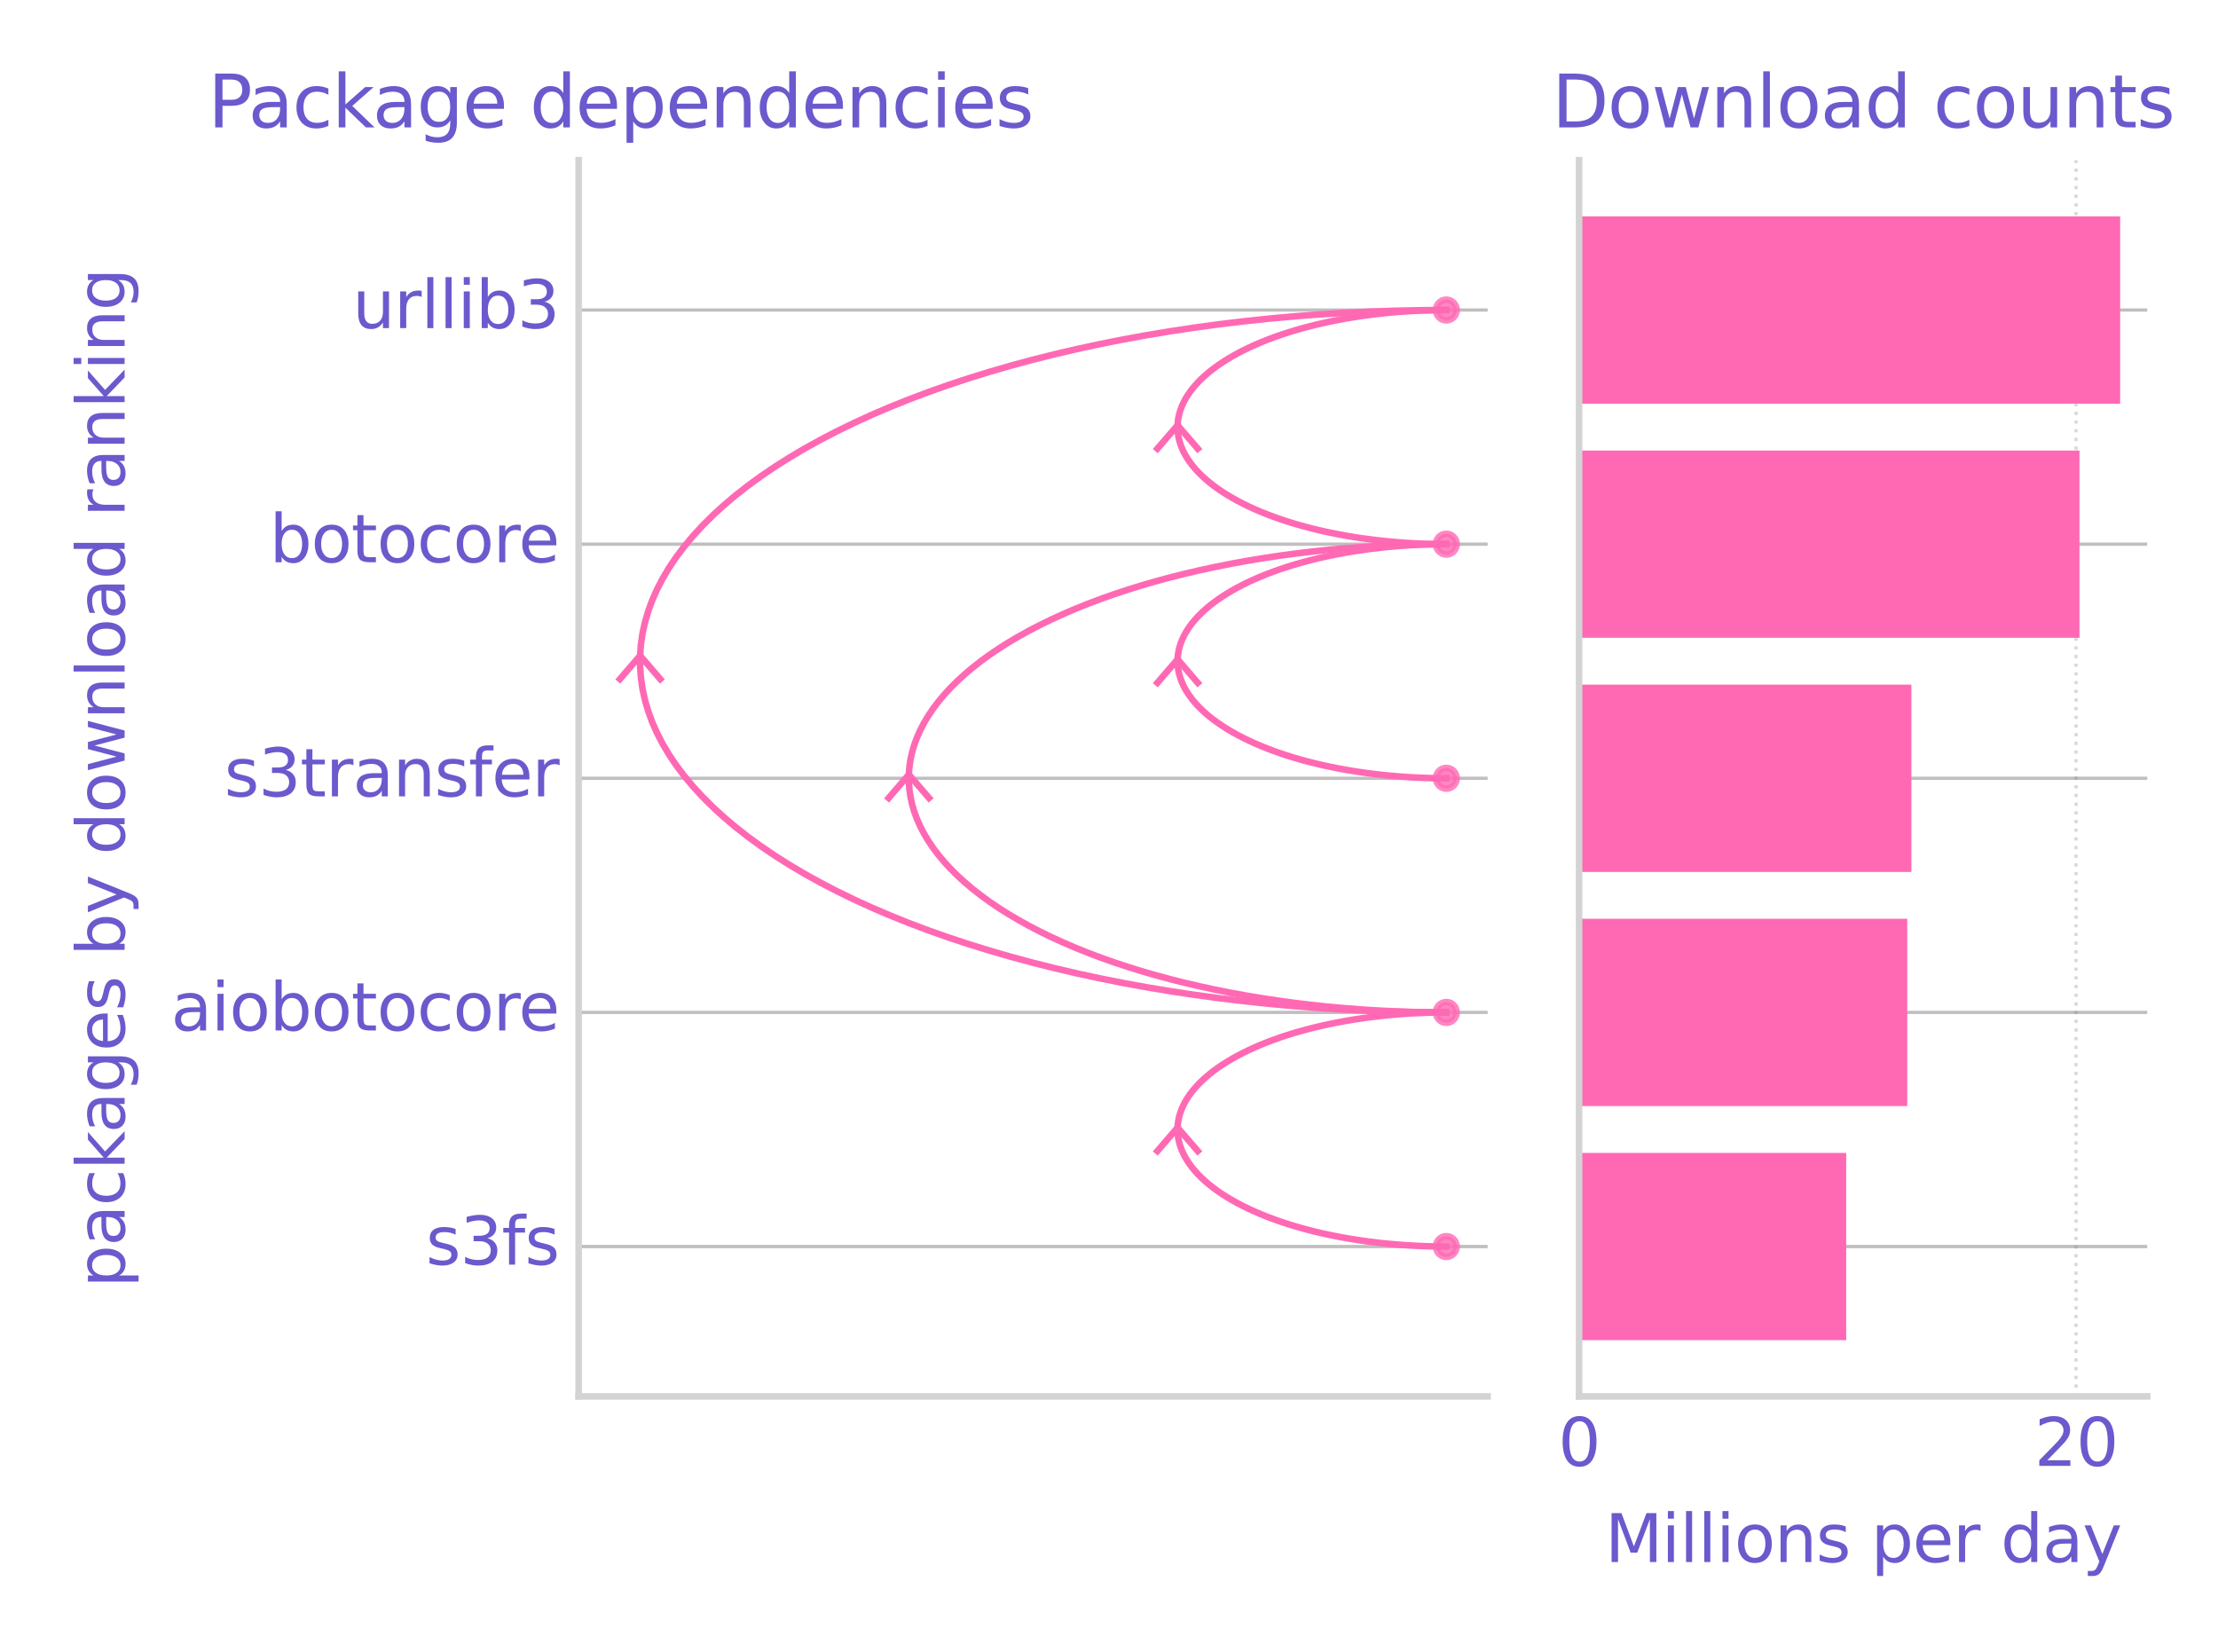 <?xml version="1.0" encoding="utf-8" standalone="no"?>
<!DOCTYPE svg PUBLIC "-//W3C//DTD SVG 1.1//EN"
  "http://www.w3.org/Graphics/SVG/1.1/DTD/svg11.dtd">
<svg xmlns:xlink="http://www.w3.org/1999/xlink" width="338.4pt" height="252pt" viewBox="0 0 338.4 252" xmlns="http://www.w3.org/2000/svg" version="1.1">
 <defs>
  <style type="text/css">*{stroke-linejoin: round; stroke-linecap: butt}</style>
 </defs>
 <g id="figure_1">
  <g id="patch_1">
   <path d="M 0 252 
L 338.4 252 
L 338.4 0 
L 0 0 
z
" style="fill: #ffffff"/>
  </g>
  <g id="axes_1">
   <g id="patch_2">
    <path d="M 88.28 213.04 
L 226.969 213.04 
L 226.969 24.44 
L 88.28 24.44 
z
" style="fill: #ffffff"/>
   </g>
   <g id="matplotlib.axis_1"/>
   <g id="matplotlib.axis_2">
    <g id="ytick_1">
     <g id="line2d_1">
      <path d="M 88.28 47.301 
L 226.969 47.301 
" clip-path="url(#p490fee7bf5)" style="fill: none; stroke: #808080; stroke-opacity: 0.5; stroke-width: 0.5; stroke-linecap: square"/>
     </g>
     <g id="line2d_2"/>
     <g id="line2d_3"/>
     <g id="text_1">
      <!-- urllib3 -->
      <g style="fill: #6a5acd" transform="translate(53.786 50.06) scale(0.1 -0.1)">
       <defs>
        <path id="DejaVuSans-75" d="M 544 1381 
L 544 3500 
L 1119 3500 
L 1119 1403 
Q 1119 906 1312 657 
Q 1506 409 1894 409 
Q 2359 409 2629 706 
Q 2900 1003 2900 1516 
L 2900 3500 
L 3475 3500 
L 3475 0 
L 2900 0 
L 2900 538 
Q 2691 219 2414 64 
Q 2138 -91 1772 -91 
Q 1169 -91 856 284 
Q 544 659 544 1381 
z
M 1991 3584 
L 1991 3584 
z
" transform="scale(0.016)"/>
        <path id="DejaVuSans-72" d="M 2631 2963 
Q 2534 3019 2420 3045 
Q 2306 3072 2169 3072 
Q 1681 3072 1420 2755 
Q 1159 2438 1159 1844 
L 1159 0 
L 581 0 
L 581 3500 
L 1159 3500 
L 1159 2956 
Q 1341 3275 1631 3429 
Q 1922 3584 2338 3584 
Q 2397 3584 2469 3576 
Q 2541 3569 2628 3553 
L 2631 2963 
z
" transform="scale(0.016)"/>
        <path id="DejaVuSans-6c" d="M 603 4863 
L 1178 4863 
L 1178 0 
L 603 0 
L 603 4863 
z
" transform="scale(0.016)"/>
        <path id="DejaVuSans-69" d="M 603 3500 
L 1178 3500 
L 1178 0 
L 603 0 
L 603 3500 
z
M 603 4863 
L 1178 4863 
L 1178 4134 
L 603 4134 
L 603 4863 
z
" transform="scale(0.016)"/>
        <path id="DejaVuSans-62" d="M 3116 1747 
Q 3116 2381 2855 2742 
Q 2594 3103 2138 3103 
Q 1681 3103 1420 2742 
Q 1159 2381 1159 1747 
Q 1159 1113 1420 752 
Q 1681 391 2138 391 
Q 2594 391 2855 752 
Q 3116 1113 3116 1747 
z
M 1159 2969 
Q 1341 3281 1617 3432 
Q 1894 3584 2278 3584 
Q 2916 3584 3314 3078 
Q 3713 2572 3713 1747 
Q 3713 922 3314 415 
Q 2916 -91 2278 -91 
Q 1894 -91 1617 61 
Q 1341 213 1159 525 
L 1159 0 
L 581 0 
L 581 4863 
L 1159 4863 
L 1159 2969 
z
" transform="scale(0.016)"/>
        <path id="DejaVuSans-33" d="M 2597 2516 
Q 3050 2419 3304 2112 
Q 3559 1806 3559 1356 
Q 3559 666 3084 287 
Q 2609 -91 1734 -91 
Q 1441 -91 1130 -33 
Q 819 25 488 141 
L 488 750 
Q 750 597 1062 519 
Q 1375 441 1716 441 
Q 2309 441 2620 675 
Q 2931 909 2931 1356 
Q 2931 1769 2642 2001 
Q 2353 2234 1838 2234 
L 1294 2234 
L 1294 2753 
L 1863 2753 
Q 2328 2753 2575 2939 
Q 2822 3125 2822 3475 
Q 2822 3834 2567 4026 
Q 2313 4219 1838 4219 
Q 1578 4219 1281 4162 
Q 984 4106 628 3988 
L 628 4550 
Q 988 4650 1302 4700 
Q 1616 4750 1894 4750 
Q 2613 4750 3031 4423 
Q 3450 4097 3450 3541 
Q 3450 3153 3228 2886 
Q 3006 2619 2597 2516 
z
" transform="scale(0.016)"/>
       </defs>
       <use xlink:href="#DejaVuSans-75"/>
       <use xlink:href="#DejaVuSans-72" x="63.379"/>
       <use xlink:href="#DejaVuSans-6c" x="104.492"/>
       <use xlink:href="#DejaVuSans-6c" x="132.275"/>
       <use xlink:href="#DejaVuSans-69" x="160.059"/>
       <use xlink:href="#DejaVuSans-62" x="187.842"/>
       <use xlink:href="#DejaVuSans-33" x="251.318"/>
      </g>
     </g>
    </g>
    <g id="ytick_2">
     <g id="line2d_4">
      <path d="M 88.28 83.02 
L 226.969 83.02 
" clip-path="url(#p490fee7bf5)" style="fill: none; stroke: #808080; stroke-opacity: 0.5; stroke-width: 0.5; stroke-linecap: square"/>
     </g>
     <g id="line2d_5"/>
     <g id="line2d_6"/>
     <g id="text_2">
      <!-- botocore -->
      <g style="fill: #6a5acd" transform="translate(41.117 85.78) scale(0.1 -0.1)">
       <defs>
        <path id="DejaVuSans-6f" d="M 1959 3097 
Q 1497 3097 1228 2736 
Q 959 2375 959 1747 
Q 959 1119 1226 758 
Q 1494 397 1959 397 
Q 2419 397 2687 759 
Q 2956 1122 2956 1747 
Q 2956 2369 2687 2733 
Q 2419 3097 1959 3097 
z
M 1959 3584 
Q 2709 3584 3137 3096 
Q 3566 2609 3566 1747 
Q 3566 888 3137 398 
Q 2709 -91 1959 -91 
Q 1206 -91 779 398 
Q 353 888 353 1747 
Q 353 2609 779 3096 
Q 1206 3584 1959 3584 
z
" transform="scale(0.016)"/>
        <path id="DejaVuSans-74" d="M 1172 4494 
L 1172 3500 
L 2356 3500 
L 2356 3053 
L 1172 3053 
L 1172 1153 
Q 1172 725 1289 603 
Q 1406 481 1766 481 
L 2356 481 
L 2356 0 
L 1766 0 
Q 1100 0 847 248 
Q 594 497 594 1153 
L 594 3053 
L 172 3053 
L 172 3500 
L 594 3500 
L 594 4494 
L 1172 4494 
z
" transform="scale(0.016)"/>
        <path id="DejaVuSans-63" d="M 3122 3366 
L 3122 2828 
Q 2878 2963 2633 3030 
Q 2388 3097 2138 3097 
Q 1578 3097 1268 2742 
Q 959 2388 959 1747 
Q 959 1106 1268 751 
Q 1578 397 2138 397 
Q 2388 397 2633 464 
Q 2878 531 3122 666 
L 3122 134 
Q 2881 22 2623 -34 
Q 2366 -91 2075 -91 
Q 1284 -91 818 406 
Q 353 903 353 1747 
Q 353 2603 823 3093 
Q 1294 3584 2113 3584 
Q 2378 3584 2631 3529 
Q 2884 3475 3122 3366 
z
" transform="scale(0.016)"/>
        <path id="DejaVuSans-65" d="M 3597 1894 
L 3597 1613 
L 953 1613 
Q 991 1019 1311 708 
Q 1631 397 2203 397 
Q 2534 397 2845 478 
Q 3156 559 3463 722 
L 3463 178 
Q 3153 47 2828 -22 
Q 2503 -91 2169 -91 
Q 1331 -91 842 396 
Q 353 884 353 1716 
Q 353 2575 817 3079 
Q 1281 3584 2069 3584 
Q 2775 3584 3186 3129 
Q 3597 2675 3597 1894 
z
M 3022 2063 
Q 3016 2534 2758 2815 
Q 2500 3097 2075 3097 
Q 1594 3097 1305 2825 
Q 1016 2553 972 2059 
L 3022 2063 
z
" transform="scale(0.016)"/>
       </defs>
       <use xlink:href="#DejaVuSans-62"/>
       <use xlink:href="#DejaVuSans-6f" x="63.477"/>
       <use xlink:href="#DejaVuSans-74" x="124.658"/>
       <use xlink:href="#DejaVuSans-6f" x="163.867"/>
       <use xlink:href="#DejaVuSans-63" x="225.049"/>
       <use xlink:href="#DejaVuSans-6f" x="280.029"/>
       <use xlink:href="#DejaVuSans-72" x="341.211"/>
       <use xlink:href="#DejaVuSans-65" x="380.074"/>
      </g>
     </g>
    </g>
    <g id="ytick_3">
     <g id="line2d_7">
      <path d="M 88.28 118.74 
L 226.969 118.74 
" clip-path="url(#p490fee7bf5)" style="fill: none; stroke: #808080; stroke-opacity: 0.5; stroke-width: 0.5; stroke-linecap: square"/>
     </g>
     <g id="line2d_8"/>
     <g id="line2d_9"/>
     <g id="text_3">
      <!-- s3transfer -->
      <g style="fill: #6a5acd" transform="translate(34.218 121.499) scale(0.1 -0.1)">
       <defs>
        <path id="DejaVuSans-73" d="M 2834 3397 
L 2834 2853 
Q 2591 2978 2328 3040 
Q 2066 3103 1784 3103 
Q 1356 3103 1142 2972 
Q 928 2841 928 2578 
Q 928 2378 1081 2264 
Q 1234 2150 1697 2047 
L 1894 2003 
Q 2506 1872 2764 1633 
Q 3022 1394 3022 966 
Q 3022 478 2636 193 
Q 2250 -91 1575 -91 
Q 1294 -91 989 -36 
Q 684 19 347 128 
L 347 722 
Q 666 556 975 473 
Q 1284 391 1588 391 
Q 1994 391 2212 530 
Q 2431 669 2431 922 
Q 2431 1156 2273 1281 
Q 2116 1406 1581 1522 
L 1381 1569 
Q 847 1681 609 1914 
Q 372 2147 372 2553 
Q 372 3047 722 3315 
Q 1072 3584 1716 3584 
Q 2034 3584 2315 3537 
Q 2597 3491 2834 3397 
z
" transform="scale(0.016)"/>
        <path id="DejaVuSans-61" d="M 2194 1759 
Q 1497 1759 1228 1600 
Q 959 1441 959 1056 
Q 959 750 1161 570 
Q 1363 391 1709 391 
Q 2188 391 2477 730 
Q 2766 1069 2766 1631 
L 2766 1759 
L 2194 1759 
z
M 3341 1997 
L 3341 0 
L 2766 0 
L 2766 531 
Q 2569 213 2275 61 
Q 1981 -91 1556 -91 
Q 1019 -91 701 211 
Q 384 513 384 1019 
Q 384 1609 779 1909 
Q 1175 2209 1959 2209 
L 2766 2209 
L 2766 2266 
Q 2766 2663 2505 2880 
Q 2244 3097 1772 3097 
Q 1472 3097 1187 3025 
Q 903 2953 641 2809 
L 641 3341 
Q 956 3463 1253 3523 
Q 1550 3584 1831 3584 
Q 2591 3584 2966 3190 
Q 3341 2797 3341 1997 
z
" transform="scale(0.016)"/>
        <path id="DejaVuSans-6e" d="M 3513 2113 
L 3513 0 
L 2938 0 
L 2938 2094 
Q 2938 2591 2744 2837 
Q 2550 3084 2163 3084 
Q 1697 3084 1428 2787 
Q 1159 2491 1159 1978 
L 1159 0 
L 581 0 
L 581 3500 
L 1159 3500 
L 1159 2956 
Q 1366 3272 1645 3428 
Q 1925 3584 2291 3584 
Q 2894 3584 3203 3211 
Q 3513 2838 3513 2113 
z
" transform="scale(0.016)"/>
        <path id="DejaVuSans-66" d="M 2375 4863 
L 2375 4384 
L 1825 4384 
Q 1516 4384 1395 4259 
Q 1275 4134 1275 3809 
L 1275 3500 
L 2222 3500 
L 2222 3053 
L 1275 3053 
L 1275 0 
L 697 0 
L 697 3053 
L 147 3053 
L 147 3500 
L 697 3500 
L 697 3744 
Q 697 4328 969 4595 
Q 1241 4863 1831 4863 
L 2375 4863 
z
" transform="scale(0.016)"/>
       </defs>
       <use xlink:href="#DejaVuSans-73"/>
       <use xlink:href="#DejaVuSans-33" x="52.1"/>
       <use xlink:href="#DejaVuSans-74" x="115.723"/>
       <use xlink:href="#DejaVuSans-72" x="154.932"/>
       <use xlink:href="#DejaVuSans-61" x="196.045"/>
       <use xlink:href="#DejaVuSans-6e" x="257.324"/>
       <use xlink:href="#DejaVuSans-73" x="320.703"/>
       <use xlink:href="#DejaVuSans-66" x="372.803"/>
       <use xlink:href="#DejaVuSans-65" x="408.008"/>
       <use xlink:href="#DejaVuSans-72" x="469.531"/>
      </g>
     </g>
    </g>
    <g id="ytick_4">
     <g id="line2d_10">
      <path d="M 88.28 154.46 
L 226.969 154.46 
" clip-path="url(#p490fee7bf5)" style="fill: none; stroke: #808080; stroke-opacity: 0.5; stroke-width: 0.5; stroke-linecap: square"/>
     </g>
     <g id="line2d_11"/>
     <g id="line2d_12"/>
     <g id="text_4">
      <!-- aiobotocore -->
      <g style="fill: #6a5acd" transform="translate(26.093 157.219) scale(0.1 -0.1)">
       <use xlink:href="#DejaVuSans-61"/>
       <use xlink:href="#DejaVuSans-69" x="61.279"/>
       <use xlink:href="#DejaVuSans-6f" x="89.062"/>
       <use xlink:href="#DejaVuSans-62" x="150.244"/>
       <use xlink:href="#DejaVuSans-6f" x="213.721"/>
       <use xlink:href="#DejaVuSans-74" x="274.902"/>
       <use xlink:href="#DejaVuSans-6f" x="314.111"/>
       <use xlink:href="#DejaVuSans-63" x="375.293"/>
       <use xlink:href="#DejaVuSans-6f" x="430.273"/>
       <use xlink:href="#DejaVuSans-72" x="491.455"/>
       <use xlink:href="#DejaVuSans-65" x="530.318"/>
      </g>
     </g>
    </g>
    <g id="ytick_5">
     <g id="line2d_13">
      <path d="M 88.28 190.179 
L 226.969 190.179 
" clip-path="url(#p490fee7bf5)" style="fill: none; stroke: #808080; stroke-opacity: 0.5; stroke-width: 0.5; stroke-linecap: square"/>
     </g>
     <g id="line2d_14"/>
     <g id="line2d_15"/>
     <g id="text_5">
      <!-- s3fs -->
      <g style="fill: #6a5acd" transform="translate(64.978 192.939) scale(0.1 -0.1)">
       <use xlink:href="#DejaVuSans-73"/>
       <use xlink:href="#DejaVuSans-33" x="52.1"/>
       <use xlink:href="#DejaVuSans-66" x="115.723"/>
       <use xlink:href="#DejaVuSans-73" x="150.928"/>
      </g>
     </g>
    </g>
    <g id="text_6">
     <!-- packages by download ranking -->
     <g style="fill: #6a5acd" transform="translate(19.013 196.449) rotate(-90) scale(0.1 -0.1)">
      <defs>
       <path id="DejaVuSans-70" d="M 1159 525 
L 1159 -1331 
L 581 -1331 
L 581 3500 
L 1159 3500 
L 1159 2969 
Q 1341 3281 1617 3432 
Q 1894 3584 2278 3584 
Q 2916 3584 3314 3078 
Q 3713 2572 3713 1747 
Q 3713 922 3314 415 
Q 2916 -91 2278 -91 
Q 1894 -91 1617 61 
Q 1341 213 1159 525 
z
M 3116 1747 
Q 3116 2381 2855 2742 
Q 2594 3103 2138 3103 
Q 1681 3103 1420 2742 
Q 1159 2381 1159 1747 
Q 1159 1113 1420 752 
Q 1681 391 2138 391 
Q 2594 391 2855 752 
Q 3116 1113 3116 1747 
z
" transform="scale(0.016)"/>
       <path id="DejaVuSans-6b" d="M 581 4863 
L 1159 4863 
L 1159 1991 
L 2875 3500 
L 3609 3500 
L 1753 1863 
L 3688 0 
L 2938 0 
L 1159 1709 
L 1159 0 
L 581 0 
L 581 4863 
z
" transform="scale(0.016)"/>
       <path id="DejaVuSans-67" d="M 2906 1791 
Q 2906 2416 2648 2759 
Q 2391 3103 1925 3103 
Q 1463 3103 1205 2759 
Q 947 2416 947 1791 
Q 947 1169 1205 825 
Q 1463 481 1925 481 
Q 2391 481 2648 825 
Q 2906 1169 2906 1791 
z
M 3481 434 
Q 3481 -459 3084 -895 
Q 2688 -1331 1869 -1331 
Q 1566 -1331 1297 -1286 
Q 1028 -1241 775 -1147 
L 775 -588 
Q 1028 -725 1275 -790 
Q 1522 -856 1778 -856 
Q 2344 -856 2625 -561 
Q 2906 -266 2906 331 
L 2906 616 
Q 2728 306 2450 153 
Q 2172 0 1784 0 
Q 1141 0 747 490 
Q 353 981 353 1791 
Q 353 2603 747 3093 
Q 1141 3584 1784 3584 
Q 2172 3584 2450 3431 
Q 2728 3278 2906 2969 
L 2906 3500 
L 3481 3500 
L 3481 434 
z
" transform="scale(0.016)"/>
       <path id="DejaVuSans-20" transform="scale(0.016)"/>
       <path id="DejaVuSans-79" d="M 2059 -325 
Q 1816 -950 1584 -1140 
Q 1353 -1331 966 -1331 
L 506 -1331 
L 506 -850 
L 844 -850 
Q 1081 -850 1212 -737 
Q 1344 -625 1503 -206 
L 1606 56 
L 191 3500 
L 800 3500 
L 1894 763 
L 2988 3500 
L 3597 3500 
L 2059 -325 
z
" transform="scale(0.016)"/>
       <path id="DejaVuSans-64" d="M 2906 2969 
L 2906 4863 
L 3481 4863 
L 3481 0 
L 2906 0 
L 2906 525 
Q 2725 213 2448 61 
Q 2172 -91 1784 -91 
Q 1150 -91 751 415 
Q 353 922 353 1747 
Q 353 2572 751 3078 
Q 1150 3584 1784 3584 
Q 2172 3584 2448 3432 
Q 2725 3281 2906 2969 
z
M 947 1747 
Q 947 1113 1208 752 
Q 1469 391 1925 391 
Q 2381 391 2643 752 
Q 2906 1113 2906 1747 
Q 2906 2381 2643 2742 
Q 2381 3103 1925 3103 
Q 1469 3103 1208 2742 
Q 947 2381 947 1747 
z
" transform="scale(0.016)"/>
       <path id="DejaVuSans-77" d="M 269 3500 
L 844 3500 
L 1563 769 
L 2278 3500 
L 2956 3500 
L 3675 769 
L 4391 3500 
L 4966 3500 
L 4050 0 
L 3372 0 
L 2619 2869 
L 1863 0 
L 1184 0 
L 269 3500 
z
" transform="scale(0.016)"/>
      </defs>
      <use xlink:href="#DejaVuSans-70"/>
      <use xlink:href="#DejaVuSans-61" x="63.477"/>
      <use xlink:href="#DejaVuSans-63" x="124.756"/>
      <use xlink:href="#DejaVuSans-6b" x="179.736"/>
      <use xlink:href="#DejaVuSans-61" x="235.896"/>
      <use xlink:href="#DejaVuSans-67" x="297.176"/>
      <use xlink:href="#DejaVuSans-65" x="360.652"/>
      <use xlink:href="#DejaVuSans-73" x="422.176"/>
      <use xlink:href="#DejaVuSans-20" x="474.275"/>
      <use xlink:href="#DejaVuSans-62" x="506.062"/>
      <use xlink:href="#DejaVuSans-79" x="569.539"/>
      <use xlink:href="#DejaVuSans-20" x="628.719"/>
      <use xlink:href="#DejaVuSans-64" x="660.506"/>
      <use xlink:href="#DejaVuSans-6f" x="723.982"/>
      <use xlink:href="#DejaVuSans-77" x="785.164"/>
      <use xlink:href="#DejaVuSans-6e" x="866.951"/>
      <use xlink:href="#DejaVuSans-6c" x="930.33"/>
      <use xlink:href="#DejaVuSans-6f" x="958.113"/>
      <use xlink:href="#DejaVuSans-61" x="1019.295"/>
      <use xlink:href="#DejaVuSans-64" x="1080.574"/>
      <use xlink:href="#DejaVuSans-20" x="1144.051"/>
      <use xlink:href="#DejaVuSans-72" x="1175.838"/>
      <use xlink:href="#DejaVuSans-61" x="1216.951"/>
      <use xlink:href="#DejaVuSans-6e" x="1278.23"/>
      <use xlink:href="#DejaVuSans-6b" x="1341.609"/>
      <use xlink:href="#DejaVuSans-69" x="1399.52"/>
      <use xlink:href="#DejaVuSans-6e" x="1427.303"/>
      <use xlink:href="#DejaVuSans-67" x="1490.682"/>
     </g>
    </g>
   </g>
   <g id="PathCollection_1">
    <defs>
     <path id="m2fd090129d" d="M 0 1.581 
C 0.419 1.581 0.822 1.415 1.118 1.118 
C 1.415 0.822 1.581 0.419 1.581 0 
C 1.581 -0.419 1.415 -0.822 1.118 -1.118 
C 0.822 -1.415 0.419 -1.581 0 -1.581 
C -0.419 -1.581 -0.822 -1.415 -1.118 -1.118 
C -1.415 -0.822 -1.581 -0.419 -1.581 0 
C -1.581 0.419 -1.415 0.822 -1.118 1.118 
C -0.822 1.415 -0.419 1.581 0 1.581 
z
" style="stroke: #ff69b4; stroke-opacity: 0.8"/>
    </defs>
    <g clip-path="url(#p490fee7bf5)">
     <use xlink:href="#m2fd090129d" x="220.665" y="83.02" style="fill: #ff69b4; fill-opacity: 0.8; stroke: #ff69b4; stroke-opacity: 0.8"/>
     <use xlink:href="#m2fd090129d" x="220.665" y="47.301" style="fill: #ff69b4; fill-opacity: 0.8; stroke: #ff69b4; stroke-opacity: 0.8"/>
     <use xlink:href="#m2fd090129d" x="220.665" y="154.46" style="fill: #ff69b4; fill-opacity: 0.8; stroke: #ff69b4; stroke-opacity: 0.8"/>
     <use xlink:href="#m2fd090129d" x="220.665" y="190.179" style="fill: #ff69b4; fill-opacity: 0.8; stroke: #ff69b4; stroke-opacity: 0.8"/>
     <use xlink:href="#m2fd090129d" x="220.665" y="118.74" style="fill: #ff69b4; fill-opacity: 0.8; stroke: #ff69b4; stroke-opacity: 0.8"/>
    </g>
   </g>
   <g id="line2d_16">
    <path d="M 220.665 83.02 
L 219.364 83.011 
L 218.064 82.984 
L 216.767 82.939 
L 215.474 82.877 
L 214.186 82.796 
L 212.905 82.698 
L 211.631 82.581 
L 210.366 82.448 
L 209.112 82.297 
L 207.87 82.129 
L 206.64 81.943 
L 205.424 81.741 
L 204.224 81.522 
L 203.041 81.287 
L 201.875 81.035 
L 200.728 80.767 
L 199.601 80.484 
L 198.495 80.185 
L 197.412 79.871 
L 196.352 79.542 
L 195.316 79.199 
L 194.306 78.842 
L 193.323 78.471 
L 192.367 78.086 
L 191.44 77.689 
L 190.542 77.279 
L 189.674 76.856 
L 188.838 76.422 
L 188.033 75.977 
L 187.262 75.52 
L 186.524 75.053 
L 185.82 74.577 
L 185.152 74.09 
L 184.519 73.595 
L 183.923 73.091 
L 183.364 72.58 
L 182.842 72.061 
L 182.359 71.534 
L 181.914 71.002 
L 181.507 70.463 
L 181.141 69.92 
L 180.814 69.371 
L 180.527 68.818 
L 180.281 68.262 
L 180.076 67.702 
L 179.911 67.14 
L 179.787 66.576 
L 179.705 66.01 
L 179.663 65.444 
L 179.663 64.877 
L 179.705 64.311 
L 179.787 63.745 
L 179.911 63.181 
L 180.076 62.619 
L 180.281 62.059 
L 180.527 61.503 
L 180.814 60.95 
L 181.141 60.401 
L 181.507 59.858 
L 181.914 59.319 
L 182.359 58.787 
L 182.842 58.26 
L 183.364 57.741 
L 183.923 57.229 
L 184.519 56.726 
L 185.152 56.231 
L 185.82 55.744 
L 186.524 55.268 
L 187.262 54.801 
L 188.033 54.344 
L 188.838 53.899 
L 189.674 53.465 
L 190.542 53.042 
L 191.44 52.632 
L 192.367 52.235 
L 193.323 51.85 
L 194.306 51.479 
L 195.316 51.122 
L 196.352 50.778 
L 197.412 50.45 
L 198.495 50.136 
L 199.601 49.837 
L 200.728 49.554 
L 201.875 49.286 
L 203.041 49.034 
L 204.224 48.799 
L 205.424 48.58 
L 206.64 48.378 
L 207.87 48.192 
L 209.112 48.024 
L 210.366 47.873 
L 211.631 47.739 
L 212.905 47.623 
L 214.186 47.525 
L 215.474 47.444 
L 216.767 47.381 
L 218.064 47.337 
L 219.364 47.31 
L 220.665 47.301 
" clip-path="url(#p490fee7bf5)" style="fill: none; stroke: #ff69b4; stroke-linecap: square"/>
   </g>
   <g id="line2d_17">
    <path d="M 182.739 68.449 
L 179.663 64.877 
L 176.588 68.449 
" clip-path="url(#p490fee7bf5)" style="fill: none; stroke: #ff69b4; stroke-linecap: square"/>
   </g>
   <g id="line2d_18">
    <path d="M 220.665 154.46 
L 218.063 154.442 
L 215.464 154.388 
L 212.869 154.298 
L 210.283 154.172 
L 207.707 154.011 
L 205.144 153.814 
L 202.597 153.582 
L 200.068 153.315 
L 197.559 153.013 
L 195.074 152.676 
L 192.615 152.306 
L 190.184 151.901 
L 187.783 151.463 
L 185.416 150.992 
L 183.084 150.489 
L 180.79 149.954 
L 178.536 149.387 
L 176.325 148.789 
L 174.158 148.161 
L 172.038 147.504 
L 169.967 146.818 
L 167.948 146.103 
L 165.981 145.361 
L 164.069 144.592 
L 162.214 143.796 
L 160.418 142.976 
L 158.683 142.131 
L 157.01 141.263 
L 155.402 140.372 
L 153.859 139.459 
L 152.383 138.526 
L 150.976 137.572 
L 149.639 136.6 
L 148.374 135.609 
L 147.181 134.602 
L 146.063 133.578 
L 145.019 132.54 
L 144.052 131.488 
L 143.162 130.423 
L 142.35 129.346 
L 141.617 128.258 
L 140.963 127.161 
L 140.39 126.056 
L 139.897 124.943 
L 139.486 123.823 
L 139.156 122.699 
L 138.909 121.571 
L 138.744 120.44 
L 138.661 119.307 
L 138.661 118.173 
L 138.744 117.04 
L 138.909 115.909 
L 139.156 114.781 
L 139.486 113.657 
L 139.897 112.537 
L 140.39 111.424 
L 140.963 110.319 
L 141.617 109.222 
L 142.35 108.134 
L 143.162 107.057 
L 144.052 105.992 
L 145.019 104.94 
L 146.063 103.902 
L 147.181 102.878 
L 148.374 101.871 
L 149.639 100.88 
L 150.976 99.908 
L 152.383 98.954 
L 153.859 98.021 
L 155.402 97.108 
L 157.01 96.217 
L 158.683 95.349 
L 160.418 94.504 
L 162.214 93.684 
L 164.069 92.888 
L 165.981 92.119 
L 167.948 91.377 
L 169.967 90.662 
L 172.038 89.976 
L 174.158 89.319 
L 176.325 88.691 
L 178.536 88.093 
L 180.79 87.526 
L 183.084 86.991 
L 185.416 86.488 
L 187.783 86.017 
L 190.184 85.579 
L 192.615 85.174 
L 195.074 84.804 
L 197.559 84.467 
L 200.068 84.165 
L 202.597 83.898 
L 205.144 83.666 
L 207.707 83.469 
L 210.283 83.308 
L 212.869 83.182 
L 215.464 83.092 
L 218.063 83.038 
L 220.665 83.02 
" clip-path="url(#p490fee7bf5)" style="fill: none; stroke: #ff69b4; stroke-linecap: square"/>
   </g>
   <g id="line2d_19">
    <path d="M 141.737 121.745 
L 138.661 118.173 
L 135.586 121.745 
" clip-path="url(#p490fee7bf5)" style="fill: none; stroke: #ff69b4; stroke-linecap: square"/>
   </g>
   <g id="line2d_20">
    <path d="M 220.665 154.46 
L 216.762 154.433 
L 212.863 154.352 
L 208.971 154.217 
L 205.092 154.029 
L 201.228 153.787 
L 197.383 153.491 
L 193.562 153.143 
L 189.769 152.742 
L 186.006 152.289 
L 182.278 151.785 
L 178.589 151.228 
L 174.943 150.622 
L 171.342 149.965 
L 167.791 149.259 
L 164.294 148.504 
L 160.853 147.701 
L 157.472 146.851 
L 154.155 145.954 
L 150.905 145.012 
L 147.725 144.026 
L 144.619 142.997 
L 141.589 141.924 
L 138.639 140.811 
L 135.771 139.657 
L 132.989 138.465 
L 130.295 137.234 
L 127.692 135.967 
L 125.183 134.665 
L 122.77 133.328 
L 120.455 131.959 
L 118.242 130.559 
L 116.131 129.129 
L 114.126 127.67 
L 112.228 126.184 
L 110.439 124.673 
L 108.761 123.138 
L 107.196 121.58 
L 105.745 120.002 
L 104.41 118.404 
L 103.192 116.789 
L 102.092 115.158 
L 101.112 113.512 
L 100.252 111.854 
L 99.513 110.184 
L 98.896 108.505 
L 98.402 106.819 
L 98.031 105.126 
L 97.783 103.43 
L 97.66 101.73 
L 97.66 100.03 
L 97.783 98.331 
L 98.031 96.634 
L 98.402 94.941 
L 98.896 93.255 
L 99.513 91.576 
L 100.252 89.907 
L 101.112 88.248 
L 102.092 86.603 
L 103.192 84.971 
L 104.41 83.356 
L 105.745 81.758 
L 107.196 80.18 
L 108.761 78.622 
L 110.439 77.087 
L 112.228 75.576 
L 114.126 74.09 
L 116.131 72.632 
L 118.242 71.201 
L 120.455 69.801 
L 122.77 68.432 
L 125.183 67.095 
L 127.692 65.793 
L 130.295 64.526 
L 132.989 63.295 
L 135.771 62.103 
L 138.639 60.949 
L 141.589 59.836 
L 144.619 58.764 
L 147.725 57.734 
L 150.905 56.748 
L 154.155 55.806 
L 157.472 54.91 
L 160.853 54.06 
L 164.294 53.257 
L 167.791 52.502 
L 171.342 51.795 
L 174.943 51.139 
L 178.589 50.532 
L 182.278 49.976 
L 186.006 49.471 
L 189.769 49.018 
L 193.562 48.617 
L 197.383 48.269 
L 201.228 47.974 
L 205.092 47.732 
L 208.971 47.543 
L 212.863 47.408 
L 216.762 47.328 
L 220.665 47.301 
" clip-path="url(#p490fee7bf5)" style="fill: none; stroke: #ff69b4; stroke-linecap: square"/>
   </g>
   <g id="line2d_21">
    <path d="M 100.735 103.602 
L 97.66 100.03 
L 94.584 103.602 
" clip-path="url(#p490fee7bf5)" style="fill: none; stroke: #ff69b4; stroke-linecap: square"/>
   </g>
   <g id="line2d_22">
    <path d="M 220.665 190.179 
L 219.364 190.17 
L 218.064 190.143 
L 216.767 190.099 
L 215.474 190.036 
L 214.186 189.955 
L 212.905 189.857 
L 211.631 189.741 
L 210.366 189.607 
L 209.112 189.456 
L 207.87 189.288 
L 206.64 189.102 
L 205.424 188.9 
L 204.224 188.681 
L 203.041 188.446 
L 201.875 188.194 
L 200.728 187.926 
L 199.601 187.643 
L 198.495 187.344 
L 197.412 187.03 
L 196.352 186.702 
L 195.316 186.358 
L 194.306 186.001 
L 193.323 185.63 
L 192.367 185.245 
L 191.44 184.848 
L 190.542 184.438 
L 189.674 184.015 
L 188.838 183.581 
L 188.033 183.136 
L 187.262 182.679 
L 186.524 182.212 
L 185.82 181.736 
L 185.152 181.249 
L 184.519 180.754 
L 183.923 180.251 
L 183.364 179.739 
L 182.842 179.22 
L 182.359 178.693 
L 181.914 178.161 
L 181.507 177.622 
L 181.141 177.079 
L 180.814 176.53 
L 180.527 175.977 
L 180.281 175.421 
L 180.076 174.861 
L 179.911 174.299 
L 179.787 173.735 
L 179.705 173.169 
L 179.663 172.603 
L 179.663 172.036 
L 179.705 171.47 
L 179.787 170.904 
L 179.911 170.34 
L 180.076 169.778 
L 180.281 169.218 
L 180.527 168.662 
L 180.814 168.109 
L 181.141 167.56 
L 181.507 167.017 
L 181.914 166.478 
L 182.359 165.946 
L 182.842 165.419 
L 183.364 164.9 
L 183.923 164.389 
L 184.519 163.885 
L 185.152 163.39 
L 185.82 162.903 
L 186.524 162.427 
L 187.262 161.96 
L 188.033 161.503 
L 188.838 161.058 
L 189.674 160.624 
L 190.542 160.201 
L 191.44 159.791 
L 192.367 159.394 
L 193.323 159.009 
L 194.306 158.638 
L 195.316 158.281 
L 196.352 157.938 
L 197.412 157.609 
L 198.495 157.295 
L 199.601 156.996 
L 200.728 156.713 
L 201.875 156.445 
L 203.041 156.193 
L 204.224 155.958 
L 205.424 155.739 
L 206.64 155.537 
L 207.87 155.351 
L 209.112 155.183 
L 210.366 155.032 
L 211.631 154.899 
L 212.905 154.782 
L 214.186 154.684 
L 215.474 154.603 
L 216.767 154.541 
L 218.064 154.496 
L 219.364 154.469 
L 220.665 154.46 
" clip-path="url(#p490fee7bf5)" style="fill: none; stroke: #ff69b4; stroke-linecap: square"/>
   </g>
   <g id="line2d_23">
    <path d="M 182.739 175.608 
L 179.663 172.036 
L 176.588 175.608 
" clip-path="url(#p490fee7bf5)" style="fill: none; stroke: #ff69b4; stroke-linecap: square"/>
   </g>
   <g id="line2d_24">
    <path d="M 220.665 118.74 
L 219.364 118.731 
L 218.064 118.704 
L 216.767 118.659 
L 215.474 118.596 
L 214.186 118.516 
L 212.905 118.417 
L 211.631 118.301 
L 210.366 118.168 
L 209.112 118.017 
L 207.87 117.848 
L 206.64 117.663 
L 205.424 117.461 
L 204.224 117.242 
L 203.041 117.006 
L 201.875 116.755 
L 200.728 116.487 
L 199.601 116.204 
L 198.495 115.905 
L 197.412 115.591 
L 196.352 115.262 
L 195.316 114.919 
L 194.306 114.562 
L 193.323 114.19 
L 192.367 113.806 
L 191.44 113.408 
L 190.542 112.998 
L 189.674 112.576 
L 188.838 112.142 
L 188.033 111.696 
L 187.262 111.24 
L 186.524 110.773 
L 185.82 110.296 
L 185.152 109.81 
L 184.519 109.315 
L 183.923 108.811 
L 183.364 108.299 
L 182.842 107.78 
L 182.359 107.254 
L 181.914 106.722 
L 181.507 106.183 
L 181.141 105.639 
L 180.814 105.091 
L 180.527 104.538 
L 180.281 103.981 
L 180.076 103.422 
L 179.911 102.86 
L 179.787 102.296 
L 179.705 101.73 
L 179.663 101.164 
L 179.663 100.597 
L 179.705 100.03 
L 179.787 99.465 
L 179.911 98.901 
L 180.076 98.338 
L 180.281 97.779 
L 180.527 97.222 
L 180.814 96.67 
L 181.141 96.121 
L 181.507 95.577 
L 181.914 95.039 
L 182.359 94.506 
L 182.842 93.98 
L 183.364 93.461 
L 183.923 92.949 
L 184.519 92.445 
L 185.152 91.95 
L 185.82 91.464 
L 186.524 90.987 
L 187.262 90.52 
L 188.033 90.064 
L 188.838 89.619 
L 189.674 89.184 
L 190.542 88.762 
L 191.44 88.352 
L 192.367 87.954 
L 193.323 87.57 
L 194.306 87.199 
L 195.316 86.841 
L 196.352 86.498 
L 197.412 86.169 
L 198.495 85.855 
L 199.601 85.557 
L 200.728 85.273 
L 201.875 85.006 
L 203.041 84.754 
L 204.224 84.519 
L 205.424 84.3 
L 206.64 84.097 
L 207.87 83.912 
L 209.112 83.744 
L 210.366 83.593 
L 211.631 83.459 
L 212.905 83.343 
L 214.186 83.245 
L 215.474 83.164 
L 216.767 83.101 
L 218.064 83.056 
L 219.364 83.029 
L 220.665 83.02 
" clip-path="url(#p490fee7bf5)" style="fill: none; stroke: #ff69b4; stroke-linecap: square"/>
   </g>
   <g id="line2d_25">
    <path d="M 182.739 104.169 
L 179.663 100.597 
L 176.588 104.169 
" clip-path="url(#p490fee7bf5)" style="fill: none; stroke: #ff69b4; stroke-linecap: square"/>
   </g>
   <g id="patch_3">
    <path d="M 88.28 213.04 
L 88.28 24.44 
" style="fill: none; stroke: #d3d3d3; stroke-linejoin: miter; stroke-linecap: square"/>
   </g>
   <g id="patch_4">
    <path d="M 88.28 213.04 
L 226.969 213.04 
" style="fill: none; stroke: #d3d3d3; stroke-linejoin: miter; stroke-linecap: square"/>
   </g>
   <g id="text_7">
    <!-- Package dependencies -->
    <g style="fill: #6a5acd" transform="translate(31.731 19.44) scale(0.11 -0.11)">
     <defs>
      <path id="DejaVuSans-50" d="M 1259 4147 
L 1259 2394 
L 2053 2394 
Q 2494 2394 2734 2622 
Q 2975 2850 2975 3272 
Q 2975 3691 2734 3919 
Q 2494 4147 2053 4147 
L 1259 4147 
z
M 628 4666 
L 2053 4666 
Q 2838 4666 3239 4311 
Q 3641 3956 3641 3272 
Q 3641 2581 3239 2228 
Q 2838 1875 2053 1875 
L 1259 1875 
L 1259 0 
L 628 0 
L 628 4666 
z
" transform="scale(0.016)"/>
     </defs>
     <use xlink:href="#DejaVuSans-50"/>
     <use xlink:href="#DejaVuSans-61" x="55.803"/>
     <use xlink:href="#DejaVuSans-63" x="117.082"/>
     <use xlink:href="#DejaVuSans-6b" x="172.062"/>
     <use xlink:href="#DejaVuSans-61" x="228.223"/>
     <use xlink:href="#DejaVuSans-67" x="289.502"/>
     <use xlink:href="#DejaVuSans-65" x="352.979"/>
     <use xlink:href="#DejaVuSans-20" x="414.502"/>
     <use xlink:href="#DejaVuSans-64" x="446.289"/>
     <use xlink:href="#DejaVuSans-65" x="509.766"/>
     <use xlink:href="#DejaVuSans-70" x="571.289"/>
     <use xlink:href="#DejaVuSans-65" x="634.766"/>
     <use xlink:href="#DejaVuSans-6e" x="696.289"/>
     <use xlink:href="#DejaVuSans-64" x="759.668"/>
     <use xlink:href="#DejaVuSans-65" x="823.145"/>
     <use xlink:href="#DejaVuSans-6e" x="884.668"/>
     <use xlink:href="#DejaVuSans-63" x="948.047"/>
     <use xlink:href="#DejaVuSans-69" x="1003.027"/>
     <use xlink:href="#DejaVuSans-65" x="1030.811"/>
     <use xlink:href="#DejaVuSans-73" x="1092.334"/>
    </g>
   </g>
  </g>
  <g id="axes_2">
   <g id="patch_5">
    <path d="M 240.919 213.04 
L 327.6 213.04 
L 327.6 24.44 
L 240.919 24.44 
z
" style="fill: #ffffff"/>
   </g>
   <g id="matplotlib.axis_3">
    <g id="xtick_1">
     <g id="line2d_26">
      <path d="M 240.919 213.04 
L 240.919 24.44 
" clip-path="url(#paa7c4e7ce4)" style="fill: none; stroke-dasharray: 0.5,0.825; stroke-dashoffset: 0; stroke: #808080; stroke-opacity: 0.3; stroke-width: 0.5"/>
     </g>
     <g id="line2d_27"/>
     <g id="line2d_28"/>
     <g id="text_8">
      <!-- 0 -->
      <g style="fill: #6a5acd" transform="translate(237.738 223.638) scale(0.1 -0.1)">
       <defs>
        <path id="DejaVuSans-30" d="M 2034 4250 
Q 1547 4250 1301 3770 
Q 1056 3291 1056 2328 
Q 1056 1369 1301 889 
Q 1547 409 2034 409 
Q 2525 409 2770 889 
Q 3016 1369 3016 2328 
Q 3016 3291 2770 3770 
Q 2525 4250 2034 4250 
z
M 2034 4750 
Q 2819 4750 3233 4129 
Q 3647 3509 3647 2328 
Q 3647 1150 3233 529 
Q 2819 -91 2034 -91 
Q 1250 -91 836 529 
Q 422 1150 422 2328 
Q 422 3509 836 4129 
Q 1250 4750 2034 4750 
z
" transform="scale(0.016)"/>
       </defs>
       <use xlink:href="#DejaVuSans-30"/>
      </g>
     </g>
    </g>
    <g id="xtick_2">
     <g id="line2d_29">
      <path d="M 316.751 213.04 
L 316.751 24.44 
" clip-path="url(#paa7c4e7ce4)" style="fill: none; stroke-dasharray: 0.5,0.825; stroke-dashoffset: 0; stroke: #808080; stroke-opacity: 0.3; stroke-width: 0.5"/>
     </g>
     <g id="line2d_30"/>
     <g id="line2d_31"/>
     <g id="text_9">
      <!-- 20 -->
      <g style="fill: #6a5acd" transform="translate(310.388 223.638) scale(0.1 -0.1)">
       <defs>
        <path id="DejaVuSans-32" d="M 1228 531 
L 3431 531 
L 3431 0 
L 469 0 
L 469 531 
Q 828 903 1448 1529 
Q 2069 2156 2228 2338 
Q 2531 2678 2651 2914 
Q 2772 3150 2772 3378 
Q 2772 3750 2511 3984 
Q 2250 4219 1831 4219 
Q 1534 4219 1204 4116 
Q 875 4013 500 3803 
L 500 4441 
Q 881 4594 1212 4672 
Q 1544 4750 1819 4750 
Q 2544 4750 2975 4387 
Q 3406 4025 3406 3419 
Q 3406 3131 3298 2873 
Q 3191 2616 2906 2266 
Q 2828 2175 2409 1742 
Q 1991 1309 1228 531 
z
" transform="scale(0.016)"/>
       </defs>
       <use xlink:href="#DejaVuSans-32"/>
       <use xlink:href="#DejaVuSans-30" x="63.623"/>
      </g>
     </g>
    </g>
    <g id="text_10">
     <!-- Millions per day -->
     <g style="fill: #6a5acd" transform="translate(244.874 238.317) scale(0.1 -0.1)">
      <defs>
       <path id="DejaVuSans-4d" d="M 628 4666 
L 1569 4666 
L 2759 1491 
L 3956 4666 
L 4897 4666 
L 4897 0 
L 4281 0 
L 4281 4097 
L 3078 897 
L 2444 897 
L 1241 4097 
L 1241 0 
L 628 0 
L 628 4666 
z
" transform="scale(0.016)"/>
      </defs>
      <use xlink:href="#DejaVuSans-4d"/>
      <use xlink:href="#DejaVuSans-69" x="86.279"/>
      <use xlink:href="#DejaVuSans-6c" x="114.062"/>
      <use xlink:href="#DejaVuSans-6c" x="141.846"/>
      <use xlink:href="#DejaVuSans-69" x="169.629"/>
      <use xlink:href="#DejaVuSans-6f" x="197.412"/>
      <use xlink:href="#DejaVuSans-6e" x="258.594"/>
      <use xlink:href="#DejaVuSans-73" x="321.973"/>
      <use xlink:href="#DejaVuSans-20" x="374.072"/>
      <use xlink:href="#DejaVuSans-70" x="405.859"/>
      <use xlink:href="#DejaVuSans-65" x="469.336"/>
      <use xlink:href="#DejaVuSans-72" x="530.859"/>
      <use xlink:href="#DejaVuSans-20" x="571.973"/>
      <use xlink:href="#DejaVuSans-64" x="603.76"/>
      <use xlink:href="#DejaVuSans-61" x="667.236"/>
      <use xlink:href="#DejaVuSans-79" x="728.516"/>
     </g>
    </g>
   </g>
   <g id="matplotlib.axis_4">
    <g id="ytick_6">
     <g id="line2d_32">
      <path d="M 240.919 47.301 
L 327.6 47.301 
" clip-path="url(#paa7c4e7ce4)" style="fill: none; stroke: #808080; stroke-opacity: 0.5; stroke-width: 0.5; stroke-linecap: square"/>
     </g>
     <g id="line2d_33"/>
     <g id="line2d_34"/>
    </g>
    <g id="ytick_7">
     <g id="line2d_35">
      <path d="M 240.919 83.02 
L 327.6 83.02 
" clip-path="url(#paa7c4e7ce4)" style="fill: none; stroke: #808080; stroke-opacity: 0.5; stroke-width: 0.5; stroke-linecap: square"/>
     </g>
     <g id="line2d_36"/>
     <g id="line2d_37"/>
    </g>
    <g id="ytick_8">
     <g id="line2d_38">
      <path d="M 240.919 118.74 
L 327.6 118.74 
" clip-path="url(#paa7c4e7ce4)" style="fill: none; stroke: #808080; stroke-opacity: 0.5; stroke-width: 0.5; stroke-linecap: square"/>
     </g>
     <g id="line2d_39"/>
     <g id="line2d_40"/>
    </g>
    <g id="ytick_9">
     <g id="line2d_41">
      <path d="M 240.919 154.46 
L 327.6 154.46 
" clip-path="url(#paa7c4e7ce4)" style="fill: none; stroke: #808080; stroke-opacity: 0.5; stroke-width: 0.5; stroke-linecap: square"/>
     </g>
     <g id="line2d_42"/>
     <g id="line2d_43"/>
    </g>
    <g id="ytick_10">
     <g id="line2d_44">
      <path d="M 240.919 190.179 
L 327.6 190.179 
" clip-path="url(#paa7c4e7ce4)" style="fill: none; stroke: #808080; stroke-opacity: 0.5; stroke-width: 0.5; stroke-linecap: square"/>
     </g>
     <g id="line2d_45"/>
     <g id="line2d_46"/>
    </g>
   </g>
   <g id="patch_6">
    <path d="M 240.919 33.013 
L 323.472 33.013 
L 323.472 61.588 
L 240.919 61.588 
z
" clip-path="url(#paa7c4e7ce4)" style="fill: #ff69b4"/>
   </g>
   <g id="patch_7">
    <path d="M 240.919 68.732 
L 317.269 68.732 
L 317.269 97.308 
L 240.919 97.308 
z
" clip-path="url(#paa7c4e7ce4)" style="fill: #ff69b4"/>
   </g>
   <g id="patch_8">
    <path d="M 240.919 104.452 
L 291.623 104.452 
L 291.623 133.028 
L 240.919 133.028 
z
" clip-path="url(#paa7c4e7ce4)" style="fill: #ff69b4"/>
   </g>
   <g id="patch_9">
    <path d="M 240.919 140.172 
L 290.99 140.172 
L 290.99 168.748 
L 240.919 168.748 
z
" clip-path="url(#paa7c4e7ce4)" style="fill: #ff69b4"/>
   </g>
   <g id="patch_10">
    <path d="M 240.919 175.892 
L 281.676 175.892 
L 281.676 204.467 
L 240.919 204.467 
z
" clip-path="url(#paa7c4e7ce4)" style="fill: #ff69b4"/>
   </g>
   <g id="patch_11">
    <path d="M 240.919 213.04 
L 240.919 24.44 
" style="fill: none; stroke: #d3d3d3; stroke-linejoin: miter; stroke-linecap: square"/>
   </g>
   <g id="patch_12">
    <path d="M 240.919 213.04 
L 327.6 213.04 
" style="fill: none; stroke: #d3d3d3; stroke-linejoin: miter; stroke-linecap: square"/>
   </g>
   <g id="text_11">
    <!-- Download counts -->
    <g style="fill: #6a5acd" transform="translate(236.79 19.44) scale(0.11 -0.11)">
     <defs>
      <path id="DejaVuSans-44" d="M 1259 4147 
L 1259 519 
L 2022 519 
Q 2988 519 3436 956 
Q 3884 1394 3884 2338 
Q 3884 3275 3436 3711 
Q 2988 4147 2022 4147 
L 1259 4147 
z
M 628 4666 
L 1925 4666 
Q 3281 4666 3915 4102 
Q 4550 3538 4550 2338 
Q 4550 1131 3912 565 
Q 3275 0 1925 0 
L 628 0 
L 628 4666 
z
" transform="scale(0.016)"/>
     </defs>
     <use xlink:href="#DejaVuSans-44"/>
     <use xlink:href="#DejaVuSans-6f" x="77.002"/>
     <use xlink:href="#DejaVuSans-77" x="138.184"/>
     <use xlink:href="#DejaVuSans-6e" x="219.971"/>
     <use xlink:href="#DejaVuSans-6c" x="283.35"/>
     <use xlink:href="#DejaVuSans-6f" x="311.133"/>
     <use xlink:href="#DejaVuSans-61" x="372.314"/>
     <use xlink:href="#DejaVuSans-64" x="433.594"/>
     <use xlink:href="#DejaVuSans-20" x="497.07"/>
     <use xlink:href="#DejaVuSans-63" x="528.857"/>
     <use xlink:href="#DejaVuSans-6f" x="583.838"/>
     <use xlink:href="#DejaVuSans-75" x="645.02"/>
     <use xlink:href="#DejaVuSans-6e" x="708.398"/>
     <use xlink:href="#DejaVuSans-74" x="771.777"/>
     <use xlink:href="#DejaVuSans-73" x="810.986"/>
    </g>
   </g>
  </g>
 </g>
 <defs>
  <clipPath id="p490fee7bf5">
   <rect x="88.28" y="24.44" width="138.689" height="188.6"/>
  </clipPath>
  <clipPath id="paa7c4e7ce4">
   <rect x="240.919" y="24.44" width="86.681" height="188.6"/>
  </clipPath>
 </defs>
</svg>
